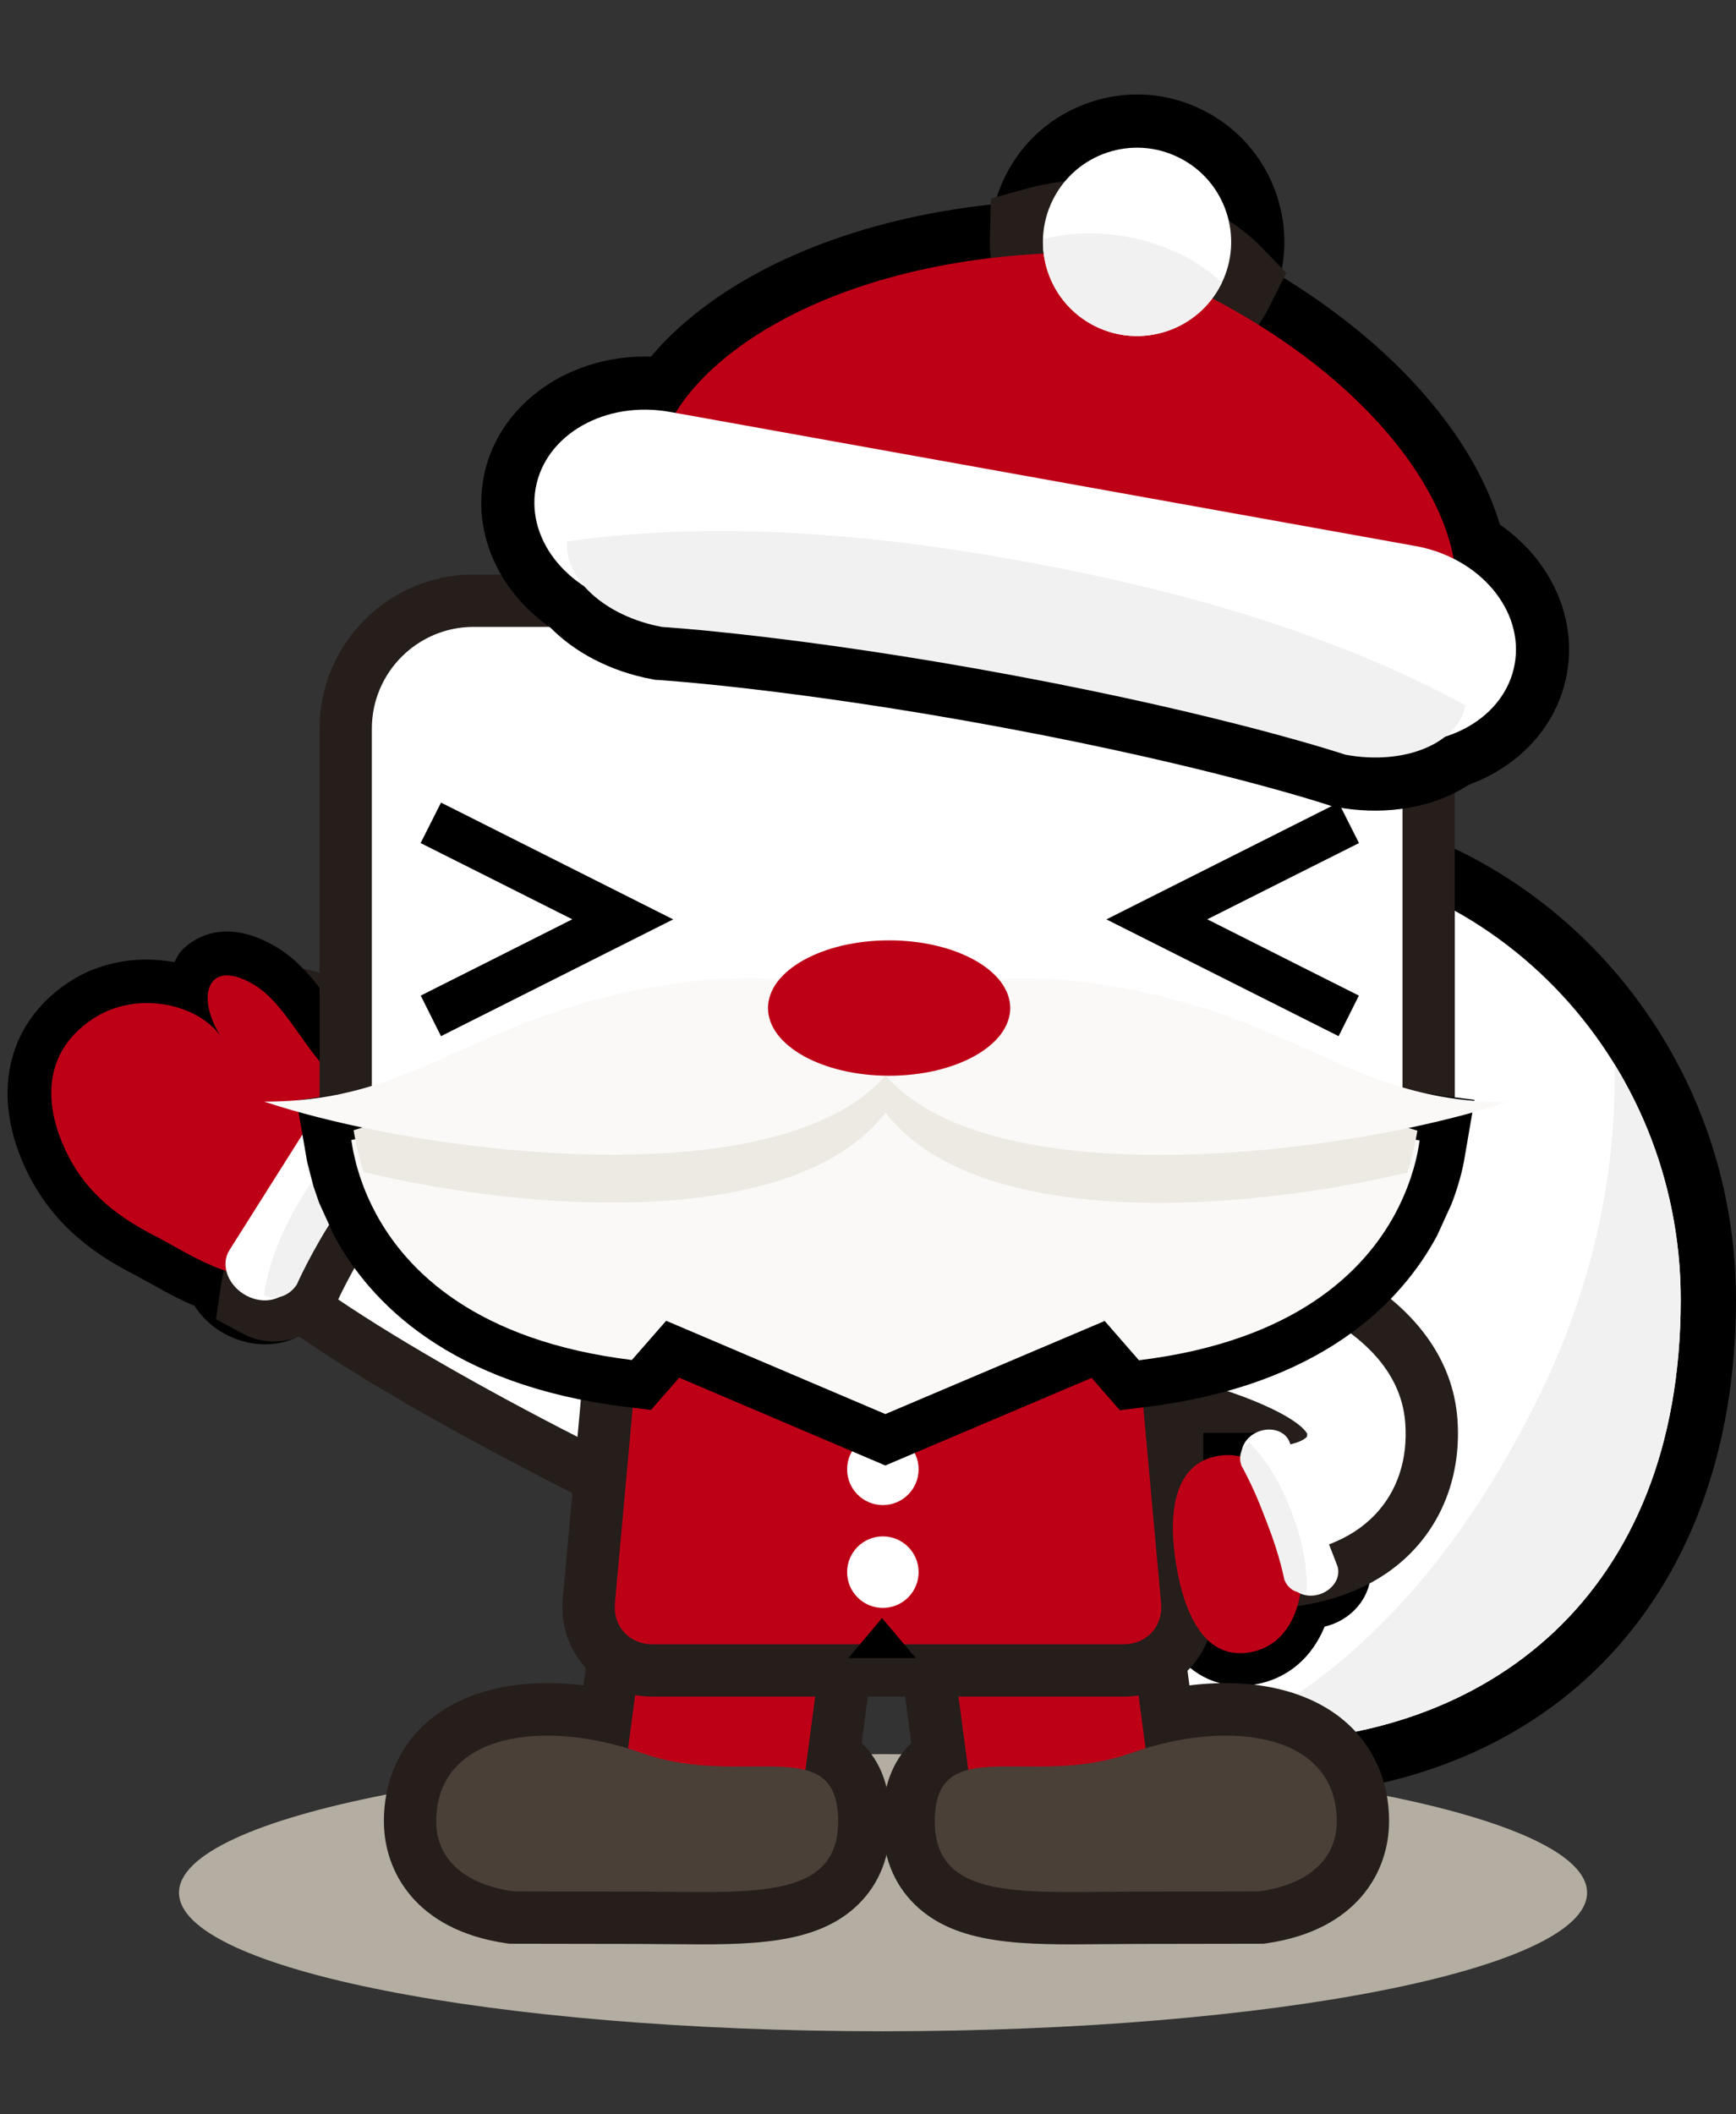 <?xml version="1.0" encoding="utf-8"?>
<!-- Generator: Adobe Illustrator 12.0.0, SVG Export Plug-In . SVG Version: 6.00 Build 51448)  -->
<!DOCTYPE svg PUBLIC "-//W3C//DTD SVG 1.1//EN" "http://www.w3.org/Graphics/SVG/1.1/DTD/svg11.dtd">
<svg  version="1.1" xmlns="http://www.w3.org/2000/svg" xmlns:xlink="http://www.w3.org/1999/xlink" width="230" height="280" viewBox="-17.598 58 230 280"
	 style="overflow:visible;enable-background:new -17.598 58 230 280;" xml:space="preserve">
<rect x="-17.598" y="58" width="230" height="280" fill="#333333" stroke="none"/>
<g id="レイヤー_2">
	<path style="fill:#B3AEA1;" d="M192.672,308.649c0,10.134-41.761,18.351-93.273,18.351c-51.518,0-93.281-8.217-93.281-18.351
		c0-10.136,41.763-18.35,93.281-18.35C150.911,290.3,192.672,298.514,192.672,308.649z"/>
	<g>
		<path style="fill:#FFFFFF;enable-background:new    ;" d="M205.079,230.159c-0.019,39.048-25.593,58.559-57.129,58.545
			c-31.539-0.012-57.097-18.77-57.087-44.068c0.016-42.172,25.598-73.086,57.134-73.071
			C179.54,171.58,205.091,197.817,205.079,230.159z"/>
		<path d="M107.168,181.793c-15.004,14.992-23.616,37.896-23.627,62.84c-0.004,12.081,4.788,23.266,13.863,32.345
			c12.089,12.099,30.51,19.041,50.543,19.047c39.134,0.017,64.436-25.834,64.455-65.861v-0.001
			c0.011-36.327-28.88-65.9-64.399-65.919C133.003,164.237,118.503,170.469,107.168,181.793z M107.762,266.628
			c-6.271-6.274-9.582-13.878-9.58-21.99c0.009-21.088,7.056-40.219,19.334-52.485c8.691-8.686,19.23-13.271,30.478-13.268
			c27.445,0.016,49.764,23.004,49.764,51.255c0,0.004,0,0.01,0,0.017c-0.018,37.784-25.737,51.237-49.806,51.229
			C131.774,281.379,117.127,276.001,107.762,266.628z"/>
	</g>
	<path style="fill:#FFFFFF;" d="M205.079,230.159c-0.019,39.048-25.593,58.559-57.129,58.545
		c-31.539-0.012-57.097-18.77-57.087-44.068c0.016-42.172,25.598-73.086,57.134-73.071
		C179.54,171.58,205.091,197.817,205.079,230.159z"/>
	<path style="fill:#F1F1F1;" d="M196.3,198.938c0.329,14.083-2.774,29.068-9.72,43.397c-11.726,24.195-27.087,39.187-43.591,46.195
		c1.635,0.105,3.284,0.17,4.96,0.173c31.539,0.017,57.115-19.497,57.129-58.548C205.086,218.68,201.854,207.978,196.3,198.938z"/>
	<g>
		<g>
			<path style="fill:#BE0017;stroke:#000000;stroke-width:8.624;" d="M148.01,276.813c-5.652,0.99-8.593-4.394-9.776-11.568
				c-1.182-7.184-0.16-13.434,5.49-14.428c5.653-0.995,9.713,4.28,10.895,11.456C155.798,269.449,153.662,275.813,148.01,276.813z"
				/>
		</g>
		<g>
			<path style="fill:#FFFFFF;stroke:#000000;stroke-width:8.624;" d="M159.558,265.301l-6.312-16.351
				c-0.549-1.418-2.375-2.031-4.087-1.377c-1.714,0.656-2.659,2.337-2.106,3.743l6.305,16.358c0.548,1.419,2.38,2.032,4.087,1.382
				C159.163,268.397,160.107,266.722,159.558,265.301z"/>
			<g>
				<path style="fill:#F1F1F1;stroke:#000000;stroke-width:8.624;" d="M146.892,252.13c0,0,1.596,2.749,3.389,7.493
					c1.776,4.743,2.279,7.563,2.279,7.563c0.489,1.299,1.799,2.008,2.935,1.598c0.214-4.297-1.142-8.311-1.931-10.423
					c-0.814-2.164-2.5-6.188-5.633-9.322C146.881,249.524,146.418,250.872,146.892,252.13z"/>
			</g>
		</g>
	</g>
	<g>
		<g>
			<path style="fill:#C9C9CA;enable-background:new    ;" d="M20.742,193.042c6.486,0.622,8.103,7.16,7.263,15.07
				c-0.846,7.912-3.826,14.198-10.312,13.577c-6.484-0.622-9.364-7.376-8.519-15.283C10.019,198.498,14.255,192.425,20.742,193.042z
				"/>
			<path style="fill:#251E1B;" d="M2.283,205.67c-0.739,6.923,0.757,13.069,4.213,17.305c2.666,3.268,6.308,5.207,10.536,5.611
				c3.658,0.351,15.758-0.035,17.862-19.737c0.816-7.677-0.43-13.6-3.7-17.607c-2.411-2.952-5.796-4.715-9.789-5.098l-0.007-0.001
				C11.472,185.199,3.611,193.229,2.283,205.67z M18.352,214.791c-0.524-0.05-0.807-0.196-1.118-0.578
				c-0.785-0.963-1.563-3.393-1.168-7.07c0.394-3.688,2.003-7.387,4.017-7.203c0.291,0.03,0.402,0.082,0.405,0.083h-0.002
				c0,0.017,0.795,1.04,0.795,4.409c0,0.834-0.047,1.809-0.168,2.947c-0.575,5.387-2.027,7.216-2.386,7.412
				C18.721,214.791,18.605,214.813,18.352,214.791z"/>
		</g>
	</g>
	<g>
		<path style="fill:#C9C9CA;enable-background:new    ;" d="M101.873,259.743c-3.539,6.634-24.83-1.713-49.917-15.085
			c-25.089-13.372-44.473-26.708-40.937-33.344c3.535-6.634,25.812,0.569,50.903,13.941
			C87.01,238.629,105.408,253.106,101.873,259.743z"/>
		<path style="fill:#251E1B;" d="M4.902,208.055c-5.712,10.719,6.977,23.097,43.794,42.72
			c36.399,19.404,53.575,22.945,59.292,12.228l0,0c5.797-10.875-8.607-25.634-42.807-43.864
			C30.979,200.91,10.697,197.182,4.902,208.055z M55.217,238.542c-21.618-11.521-30.892-18.663-34.852-22.504
			c6.426,1.046,19.051,5.075,38.297,15.332c19.295,10.287,29.751,18.577,34.185,23.322C87.563,253.591,76.62,249.951,55.217,238.542
			z"/>
	</g>
	<path style="fill:#FFFFFF;" d="M101.873,259.743c-3.539,6.634-24.83-1.713-49.917-15.085
		c-25.089-13.372-44.473-26.708-40.937-33.344c3.535-6.634,25.812,0.569,50.903,13.941
		C87.01,238.629,105.408,253.106,101.873,259.743z"/>
	<g>
		<g>
			<path style="fill:#FFFFFF;enable-background:new    ;" d="M135.706,239.835h-0.005c9.002,1.584,18.707,5.557,19.969,8.176
				c-0.021-0.039-0.073-0.19-0.092-0.41c0.03,0.398-0.004,0.615-0.02,0.663c0.004-0.012,0.016-0.036,0.024-0.048
				c-0.887,1.258-6.287,1.998-10.318,1.412l-1.713,14.197c2.349,0.341,14.402,1.693,20.997-5.205
				c3.004-3.138,4.397-7.36,4.032-12.206c-1.063-14.038-21.915-19.168-30.829-20.726L135.706,239.835z"/>
			<path style="fill:#251E1B;" d="M127.882,245.496l6.615,1.163c1.395,0.247,2.736,0.556,4.04,0.889
				c-0.046,0.363-2.677,22.162-2.677,22.162l6.696,0.972c4.126,0.603,18.277,1.854,27-7.268c4.339-4.536,6.443-10.759,5.935-17.524
				c-1.009-13.299-14.33-23.15-36.552-27.025l-7.025-1.229L127.882,245.496z M143.535,234.11c5.115,1.411,9.994,3.386,13.421,5.914
				c-3.979-2.552-9.298-4.358-13.48-5.497C143.505,234.322,143.505,234.318,143.535,234.11z M161.87,244.911
				c0,0,0.008,0.037,0.009,0.038c-0.005-0.014-0.016-0.022-0.02-0.033L161.87,244.911z M161.895,245.013
				c0.055,0.186,0.594,2.061,0.594,2.061s-0.722,0.056-0.812,0.062c0,0.002,0,0.002,0,0.006c-0.538,0.04-2.512,0.188-4.871,0.369
				c0.008-0.002,0.008-0.002,0.012-0.004c-0.135,0.01-0.143,0.01-0.281,0.021c2.274-1.116,4.158-2.04,4.645-2.278
				c0.011,0.033,0.017,0.07,0.028,0.102C161.283,245.314,161.893,245.016,161.895,245.013z M158.394,254.673
				c-1.924,1.392-4.463,2.148-7.047,2.415c0.029-0.246,0.029-0.25,0.059-0.492C153.772,256.376,156.317,255.833,158.394,254.673z
				 M156.818,247.506c2.353-0.181,4.323-0.329,4.859-0.371c-0.003-0.066-0.002-0.13-0.008-0.197
				c-0.043-0.551-0.285-1.063-0.46-1.587C160.742,245.58,158.942,246.463,156.818,247.506z"/>
		</g>
	</g>
	<g>
		<path style="fill:#FFFFFF;" d="M135.706,239.835h-0.005c9.002,1.584,18.707,5.557,19.969,8.176
			c-0.021-0.039-0.073-0.19-0.092-0.41c0.03,0.398-0.004,0.615-0.02,0.663c0.004-0.012,0.016-0.036,0.024-0.048
			c-0.887,1.258-6.287,1.998-10.318,1.412l-1.713,14.197c2.349,0.341,14.402,1.693,20.997-5.205
			c3.004-3.138,4.397-7.36,4.032-12.206c-1.063-14.038-21.915-19.168-30.829-20.726L135.706,239.835z"/>
	</g>
	<g>
		
			<rect x="109.48" y="271.824" transform="matrix(-0.991 0.132 -0.132 -0.991 278.991 547.739)" style="fill:#C9C9CA;enable-background:new    ;" width="23.673" height="22.61"/>
		<path style="fill:#251E1B;" d="M100.301,267.534l4.821,36.15l37.206-4.963l-4.821-36.151L100.301,267.534z M125.599,278.142
			c0.493,3.689,0.667,4.989,1.159,8.676c-4.03,0.537-5.7,0.759-9.728,1.296c-0.493-3.688-0.667-4.986-1.156-8.675
			C119.902,278.902,121.574,278.679,125.599,278.142z"/>
	</g>
	<g>
		<path style="fill:#6F5C35;enable-background:new    ;" d="M106.25,299.201c0,10.668,11.922,9.305,26.627,9.305
			c6.192,0,16.411-0.029,16.411-0.029c6.708-0.985,10.218-4.44,10.218-9.275c0-11.645-14.157-13.702-27.309-9.028
			C118.881,294.902,106.25,287.184,106.25,299.201z"/>
		<path style="fill:#251E1B;" d="M129.876,283.644c-4.015,1.426-8.135,1.393-12.121,1.362c-5.258-0.042-10.698-0.084-14.696,3.881
			c-2.479,2.464-3.737,5.933-3.737,10.314c0,4.496,1.419,8.178,4.215,10.947c5.563,5.508,14.526,5.42,24.904,5.317l4.437-0.031
			l16.932-0.028l0.487-0.07c11.902-1.751,16.141-9.482,16.141-16.135c0-5.938-2.545-11.004-7.165-14.271
			C152.348,280.045,141.358,279.563,129.876,283.644z M134.516,296.702c7.597-2.699,14.184-2.268,16.761-0.448
			c0.628,0.443,1.3,1.073,1.3,2.947c0,1.386-2.051,2.033-3.922,2.346c-1.14,0.002-15.778,0.03-15.778,0.03l-4.573,0.029
			c-5.392,0.052-13.539,0.135-15.016-1.308c-0.001-0.024-0.106-0.389-0.106-1.098l0,0c0-0.113,0.01-0.145,0.013-0.237
			c1.171-0.118,2.999-0.109,4.453-0.099C122.101,298.901,128.199,298.95,134.516,296.702z"/>
	</g>
	
		<rect x="109.48" y="271.824" transform="matrix(-0.991 0.132 -0.132 -0.991 278.991 547.739)" style="fill:#BE0017;" width="23.673" height="22.61"/>
	<path style="fill:#4B4037;" d="M106.25,299.201c0,10.668,11.922,9.305,26.627,9.305c6.192,0,16.411-0.029,16.411-0.029
		c6.708-0.985,10.218-4.44,10.218-9.275c0-11.645-14.157-13.702-27.309-9.028C118.881,294.902,106.25,287.184,106.25,299.201z"/>
	<g>
		
			<rect x="66.55" y="271.824" transform="matrix(0.991 0.132 -0.132 0.991 38.109 -7.876)" style="fill:#C9C9CA;enable-background:new    ;" width="23.674" height="22.61"/>
		<path style="fill:#251E1B;" d="M57.373,298.722l37.208,4.963l4.817-36.15l-37.205-4.964L57.373,298.722z M74.102,278.142
			c4.027,0.537,5.699,0.761,9.726,1.297c-0.491,3.688-0.665,4.986-1.157,8.675c-4.027-0.537-5.699-0.759-9.726-1.296
			C73.437,283.131,73.61,281.831,74.102,278.142z"/>
	</g>
	<g>
		<path style="fill:#6F5C35;enable-background:new    ;" d="M93.449,299.201c0,10.668-11.919,9.305-26.625,9.305
			c-6.191,0-16.409-0.029-16.409-0.029c-6.709-0.985-10.218-4.44-10.218-9.275c0-11.645,14.157-13.702,27.309-9.028
			C80.821,294.902,93.449,287.184,93.449,299.201z"/>
		<path style="fill:#251E1B;" d="M40.431,284.93c-4.622,3.268-7.167,8.333-7.167,14.271c0,6.652,4.243,14.384,16.145,16.135
			l0.493,0.07l16.921,0.028l4.438,0.031c10.378,0.103,19.341,0.19,24.905-5.317c2.797-2.77,4.215-6.451,4.215-10.947
			c0-4.382-1.259-7.851-3.74-10.314c-3.995-3.965-9.434-3.923-14.695-3.881c-3.984,0.03-8.104,0.063-12.12-1.362
			C58.343,279.563,47.353,280.045,40.431,284.93z M47.125,299.201c0-1.874,0.671-2.504,1.3-2.947
			c2.577-1.819,9.163-2.251,16.76,0.448c6.319,2.248,12.417,2.199,16.871,2.163c1.454-0.011,3.282-0.021,4.453,0.099
			c0.002,0.093,0.013,0.124,0.013,0.237c0,0.709-0.105,1.073-0.145,1.152c-1.438,1.385-9.587,1.305-14.978,1.253l-4.574-0.029
			c0,0-14.635-0.028-15.774-0.03C49.176,301.234,47.125,300.587,47.125,299.201z"/>
	</g>
	
		<rect x="66.55" y="271.824" transform="matrix(0.991 0.132 -0.132 0.991 38.109 -7.876)" style="fill:#BE0017;" width="23.674" height="22.61"/>
	<g>
		<path style="fill:#BE0017;" d="M76.867,190.686c-5.081,0-9.614,4.141-10.076,9.203l-6.371,70.124
			c-0.46,5.063,3.322,9.202,8.402,9.202h62.46c5.085,0,8.865-4.14,8.406-9.202l-6.372-70.124c-0.464-5.062-4.998-9.203-10.078-9.203
			H76.867z"/>
		<g>
			<path style="fill:#251E1B;" d="M76.867,187.222c-6.839,0-12.907,5.542-13.528,12.354l-6.372,70.126
				c-0.312,3.428,0.76,6.676,3.017,9.148c2.256,2.47,5.396,3.83,8.838,3.83h62.46c3.445,0,6.585-1.36,8.84-3.83
				c2.259-2.473,3.33-5.721,3.018-9.151l-6.373-70.123c-0.621-6.811-6.689-12.354-13.528-12.354H76.867z M65.1,274.176
				c-0.925-1.016-1.362-2.382-1.229-3.85l6.372-70.125c0.299-3.281,3.331-6.051,6.624-6.051h46.371c3.294,0,6.327,2.77,6.624,6.051
				l6.373,70.125c0.136,1.468-0.303,2.834-1.229,3.85c-0.929,1.015-2.25,1.575-3.724,1.575h-62.46
				C67.351,275.751,66.027,275.19,65.1,274.176z"/>
		</g>
	</g>
	<path style="fill:#4B4037;" d="M93.449,299.201c0,10.668-11.919,9.305-26.625,9.305c-6.191,0-16.409-0.029-16.409-0.029
		c-6.709-0.985-10.218-4.44-10.218-9.275c0-11.645,14.157-13.702,27.309-9.028C80.821,294.902,93.449,287.184,93.449,299.201z"/>
	<g>
		<path style="fill:#FFFFFF;" d="M20.742,193.042c6.486,0.622,8.103,7.16,7.263,15.07c-0.846,7.912-3.826,14.198-10.312,13.577
			c-6.484-0.622-9.364-7.376-8.519-15.283C10.019,198.498,14.255,192.425,20.742,193.042z"/>
	</g>
	<g>
		<g>
			<g>
				<path style="fill:#B8332A;" d="M27.992,201.595c-4.612-2.954-7.351-10.538-12.075-13.273c-6.24-3.602-7.671,1.943-4.016,7.308
					c-2.819-4.603-11.271-6.659-17.234-2.678c-6.908,4.606-6.353,11.825-3.368,17.82c2.696,5.473,7.044,8.55,11.724,10.944
					c3.851,1.954,11.325,7.19,16.123,4.512c7.208-4.022,9.906-17.757,8.446-24.49C27.595,201.74,28.415,201.865,27.992,201.595z"/>
				<path d="M6.406,183.94c-0.405,0.432-0.608,0.985-0.896,1.478c-4.965-0.912-10.056,0.012-14.071,2.704
					c-8.281,5.523-10.337,15.2-5.354,25.239c3.654,7.395,9.557,11.12,14.293,13.536c0.002,0,1.917,1.052,1.917,1.052
					c4.792,2.682,12.813,7.19,19.678,3.355c8.068-4.492,11.823-16.453,11.813-25.507c0-0.766-0.154-1.387-0.211-2.111
					c0.035-0.084,1.591-4.338,1.591-4.338l-4.044-2.644c-1.293-0.828-2.794-2.938-4.249-4.987c-2.123-2.991-4.533-6.384-8.054-8.417
					C11.684,179.164,7.509,182.749,6.406,183.94z M14.091,194.385c1.063,1.043,2.181,2.476,3.312,4.055
					c1.312,1.855,2.865,3.753,4.604,5.499c0.067,0.573,0.162,1.109,0.162,1.799c0.008,5.42-2.239,13.395-5.85,15.411
					c-1.507,0.479-6.647-2.396-8.334-3.344l-2.324-1.27c-4.779-2.44-7.436-4.863-9.154-8.339c-3.537-7.129,0.04-9.512,1.391-10.414
					c1.59-1.063,3.696-1.409,5.789-0.94c1.716,0.372,2.876,1.185,3.268,1.817l0.022-0.012c0.056,0.084,0.074,0.166,0.131,0.251
					C7.102,198.906,11.248,196.227,14.091,194.385z"/>
			</g>
			<g>
				<path style="fill:#FFFFFF;" d="M25.998,202.658L12.79,223.573c-1.144,1.81-0.306,4.403,1.88,5.79
					c2.181,1.381,4.882,1.043,6.021-0.773l13.22-20.912c1.149-1.811,0.301-4.401-1.876-5.799
					C29.847,200.49,27.154,200.838,25.998,202.658z"/>
				<path d="M26.961,195.464c-2.466,0.556-4.561,2.01-5.873,4.088L7.875,220.468c-2.851,4.51-1.204,10.707,3.676,13.801
					c2.479,1.574,5.464,2.123,8.193,1.514c2.47-0.565,4.548-2.01,5.857-4.085l13.218-20.921c2.841-4.478,1.211-10.667-3.649-13.788
					C32.673,195.403,29.685,194.859,26.961,195.464z"/>
			</g>
			<g>
				<g>
					<path style="fill:#F4F5F7;" d="M21.737,228.092c0,0,1.773-4.128,5.644-10.143c3.878-6.01,6.65-8.958,6.65-8.958
						c1.058-1.643,0.762-3.729-0.658-4.669c-5.049,3.383-8.469,8.292-10.195,10.979c-1.758,2.733-4.911,8.042-5.815,14.221
						C18.797,230.287,20.717,229.684,21.737,228.092z"/>
					<path style="fill:#251E1B;" d="M30.136,199.488c-4.373,2.935-8.25,7.08-11.847,12.663c-3.711,5.775-5.895,11.179-6.681,16.524
						l-0.587,4.038l3.586,1.926c4.094,2.199,9.369,0.715,12.012-3.396l0.258-0.396l0.191-0.447c0.017-0.03,1.685-3.842,5.198-9.309
						c3.48-5.392,5.977-8.106,6.002-8.13l0.348-0.383l0.282-0.433c2.778-4.283,1.744-9.967-2.309-12.662l-3.235-2.147
						L30.136,199.488z"/>
				</g>
			</g>
		</g>
		<g>
			<path style="fill:#BE0017;" d="M27.992,201.595c-4.612-2.954-7.351-10.538-12.075-13.273c-6.24-3.602-7.671,1.943-4.016,7.308
				c-2.819-4.603-11.271-6.659-17.234-2.678c-6.908,4.606-6.353,11.825-3.368,17.82c2.696,5.473,7.044,8.55,11.724,10.944
				c3.851,1.954,11.325,7.19,16.123,4.512c7.208-4.022,9.906-17.757,8.446-24.49C27.595,201.74,28.415,201.865,27.992,201.595z"/>
			<path style="fill:#FFFFFF;" d="M25.998,202.658L12.79,223.573c-1.144,1.81-0.306,4.403,1.88,5.79
				c2.181,1.381,4.882,1.043,6.021-0.773l13.22-20.912c1.149-1.811,0.301-4.401-1.876-5.799
				C29.847,200.49,27.154,200.838,25.998,202.658z"/>
			<g>
				<path style="fill:#F1F1F1;" d="M21.737,228.092c0,0,1.773-4.128,5.644-10.143c3.878-6.01,6.65-8.958,6.65-8.958
					c1.058-1.643,0.762-3.729-0.658-4.669c-5.049,3.383-8.469,8.292-10.195,10.979c-1.758,2.733-4.911,8.042-5.815,14.221
					C18.797,230.287,20.717,229.684,21.737,228.092z"/>
			</g>
		</g>
	</g>
	<rect x="141.832" y="247.747" width="7.823" height="6.145"/>
	<g>
		<g>
			<path style="fill:#BE0017;" d="M148.01,276.813c-5.652,0.99-8.593-4.394-9.776-11.568c-1.182-7.184-0.16-13.434,5.49-14.428
				c5.653-0.995,9.713,4.28,10.895,11.456C155.798,269.449,153.662,275.813,148.01,276.813z"/>
		</g>
		<g>
			<path style="fill:#FFFFFF;" d="M159.558,265.301l-6.312-16.351c-0.549-1.418-2.375-2.031-4.087-1.377
				c-1.714,0.656-2.659,2.337-2.106,3.743l6.305,16.358c0.548,1.419,2.38,2.032,4.087,1.382
				C159.163,268.397,160.107,266.722,159.558,265.301z"/>
			<g>
				<path style="fill:#F1F1F1;" d="M146.892,252.13c0,0,1.596,2.749,3.389,7.493c1.776,4.743,2.279,7.563,2.279,7.563
					c0.489,1.299,1.799,2.008,2.935,1.598c0.214-4.297-1.142-8.311-1.931-10.423c-0.814-2.164-2.5-6.188-5.633-9.322
					C146.881,249.524,146.418,250.872,146.892,252.13z"/>
			</g>
		</g>
	</g>
	<circle style="fill:#FFFFFF;" cx="99.371" cy="252.582" r="4.735"/>
	<circle style="fill:#FFFFFF;" cx="99.371" cy="266.199" r="4.735"/>
	<g>
		<line style="fill:#FFFFFF;enable-background:new    ;" x1="121.293" y1="110.732" x2="94.888" y2="137.683"/>
		
			<rect x="104.238" y="105.342" transform="matrix(-0.715 -0.7 0.7 -0.715 98.423 288.575)" style="fill:#251E1B;" width="7.702" height="37.729"/>
	</g>
	<g>
		<line style="fill:#FFFFFF;enable-background:new    ;" x1="123.511" y1="110.732" x2="149.917" y2="137.683"/>
		
			<rect x="117.849" y="120.356" transform="matrix(-0.7 -0.714 0.714 -0.7 143.657 308.786)" style="fill:#251E1B;" width="37.729" height="7.701"/>
	</g>
	<g>
		<path style="fill:#FFFFFF;" d="M171.68,208.91c0,9.316-7.624,16.939-16.938,16.939H45.141c-9.316,0-16.94-7.623-16.94-16.939
			v-54.415c0-9.316,7.624-16.94,16.94-16.94h109.601c9.314,0,16.938,7.624,16.938,16.94V208.91z"/>
		<g>
			<path style="fill:#251E1B;" d="M45.141,134.089c-11.25,0-20.404,9.155-20.404,20.406v54.415c0,11.251,9.154,20.404,20.404,20.404
				h109.601c11.249,0,20.404-9.153,20.404-20.404v-54.415c0-11.251-9.155-20.406-20.404-20.406H45.141z M31.667,208.91v-54.415
				c0-7.43,6.044-13.475,13.474-13.475h109.601c7.431,0,13.475,6.045,13.475,13.475v54.415c0,7.43-6.044,13.476-13.475,13.476
				H45.141C37.711,222.386,31.667,216.34,31.667,208.91z"/>
		</g>
	</g>
	<g>
		<path d="M38.128,169.649c0,0,13.451,6.744,20.095,10.095c-6.645,3.359-20.08,10.103-20.08,10.103l2.685,5.372l30.763-15.465
			l-30.758-15.467L38.128,169.649z"/>
	</g>
	<g>
		<path d="M162.452,169.649c0,0-13.45,6.744-20.097,10.095c6.646,3.359,20.082,10.103,20.082,10.103l-2.685,5.372l-30.762-15.465
			l30.758-15.467L162.452,169.649z"/>
	</g>
	<path d="M119.088,210.735c3.307-3.547,5.003-8.374,5.008-14.37V195.5l0.004-0.09c-0.174-2.901-3.47-3.281-6.417-3.61
		c-2.723-0.305-6.313-0.47-10.108-0.486l-15.953-0.066c-3.783-0.019-7.386,0.121-10.115,0.424c-2.923,0.306-6.229,0.646-6.431,3.567
		v0.069l-0.005,0.856c-0.019,6.021,1.633,10.868,4.921,14.428c4.136,4.476,10.693,6.737,19.523,6.787
		C108.348,217.396,114.923,215.179,119.088,210.735z M115.544,206.904c-3.163,3.377-8.559,5.082-16.012,5.06
		c-7.463-0.021-12.847-1.758-15.99-5.194c-1.892-2.062-2.986-4.715-3.35-8.065c-0.05-0.455-0.07-0.933-0.09-1.422
		c1.963-0.327,5.984-0.644,11.5-0.637l0,0l15.944,0.064c5.52,0.02,9.548,0.377,11.503,0.708
		C118.868,201.462,117.721,204.582,115.544,206.904z"/>
	<g>
		<path style="fill:#FFFFFF;" d="M65.033,202.807c0,4.732-6.168,7.096-13.773,7.096c-7.609,0-13.775-2.363-13.775-7.096
			c0-4.734,6.167-7.332,13.775-7.332C58.865,195.475,65.033,198.073,65.033,202.807z"/>
		<path style="fill:#FFFFFF;" d="M161.03,202.807c0,4.732-6.169,7.096-13.772,7.096c-7.609,0-13.777-2.363-13.777-7.096
			c0-4.734,6.168-7.332,13.777-7.332C154.861,195.475,161.03,198.073,161.03,202.807z"/>
	</g>
	<path d="M104.883,110.805c-0.01,4.798,1.829,9.297,5.203,12.681c3.387,3.402,7.895,5.271,12.687,5.281
		c9.879,0.025,17.944-8.021,17.98-17.903l0,0c0.007-9.882-8.023-17.946-17.921-17.972C112.95,92.881,104.89,100.907,104.883,110.805
		z M122.783,121.874c-2.952-0.005-5.714-1.163-7.804-3.246c-2.076-2.089-3.221-4.866-3.218-7.823
		c0.014-6.073,4.981-11.017,11.049-11.011c5.531,0.002,10.108,4.091,10.906,9.386c0.079,0.554,0.126,1.102,0.126,1.676
		C133.832,116.939,128.859,121.877,122.783,121.874z"/>
	<path style="fill:#0080C8;" d="M133.716,109.182c-0.798-5.293-5.375-9.381-10.906-9.386c-6.067-0.009-11.035,4.935-11.049,11.008
		c-0.003,2.955,1.146,5.734,3.218,7.823c2.09,2.083,4.852,3.24,7.804,3.246c6.076,0,11.049-4.935,11.06-11.017
		C133.842,110.286,133.796,109.738,133.716,109.182z"/>
	<g>
		<g>
			<g>
				
					<linearGradient id="XMLID_2_" gradientUnits="userSpaceOnUse" x1="-461.493" y1="-109.652" x2="-461.493" y2="-150.445" gradientTransform="matrix(1 -0.021 0.021 1 575.638 -263.621)">
					<stop  offset="0" style="stop-color:#BE5838"/>
					<stop  offset="1" style="stop-color:#B3342A"/>
				</linearGradient>
				<path style="fill:url(#XMLID_2_);" d="M174.893,139.094c3.298-13.164-12.378-35.654-45.692-47.62
					c-35.386-0.868-58.129,14.442-59.812,27.917c9.984,1.897,31.63,6.028,52.725,10.061
					C143.229,133.312,164.904,137.266,174.893,139.094z"/>
				<path d="M62.404,118.524l-0.815,6.546l59.197,11.307c0.055,0.004,59.337,10.829,59.337,10.829l1.601-6.398
					c4.292-17.107-13.298-42.722-50.144-55.957l-1.077-0.382l-1.133-0.029C90.219,83.473,64.579,101.017,62.404,118.524z
					 M127.795,98.511c23.685,8.78,36.03,22.555,39.407,32.026c-12.349-2.259-43.83-8.013-43.83-8.013l0,0
					c0,0-28.736-5.48-43.75-8.344C86.179,106.583,102.614,98.173,127.795,98.511z"/>
			</g>
			<g>
				<path style="fill:#FFFFFF;" d="M169.905,130.305l-98.726-17.753c-8.557-1.545-16.522,2.973-17.803,10.082
					c-1.284,7.102,4.616,14.104,13.176,15.651l98.728,17.76c8.549,1.536,16.523-2.981,17.799-10.087
					C184.359,138.845,178.462,131.836,169.905,130.305z"/>
				<path d="M46.448,121.384c-0.875,4.841,0.265,9.849,3.224,14.104c3.48,5.019,9.182,8.559,15.629,9.724l98.733,17.762
					c6.446,1.156,13.013-0.174,18.022-3.664c4.26-2.958,7.082-7.259,7.95-12.111c0.871-4.84-0.278-9.858-3.24-14.122
					c-3.474-5.011-9.175-8.544-15.617-9.7h0.003l-98.729-17.752C60.066,103.398,48.419,110.467,46.448,121.384z M166.523,149.115
					l-98.726-17.76c-2.752-0.502-5.21-1.957-6.552-3.886c-0.579-0.828-1.206-2.118-0.943-3.58c0.584-3.223,4.991-5.24,9.63-4.408
					l98.726,17.755c2.76,0.492,5.203,1.941,6.547,3.872c0.579,0.834,1.215,2.132,0.946,3.601c-0.267,1.478-1.303,2.47-2.134,3.041
					C172.079,149.098,169.278,149.609,166.523,149.115z"/>
			</g>
			<g>
				<g>
					<path style="fill:#F4F5F7;" d="M70.097,141.025c0,0,18.095,1.101,46.609,6.426c28.499,5.318,43.935,10.49,43.935,10.49
						c7.802,1.46,14.893-1.466,15.921-6.533c-20.853-11.379-44.539-16.45-57.242-18.827c-12.991-2.423-37.701-6.361-61.776-2.875
						C57.125,134.643,62.571,139.625,70.097,141.025z"/>
					<path d="M56.544,122.738l-5.534,0.795l-0.473,5.569c-0.746,8.66,7.111,16.763,18.266,18.849l0.433,0.084l0.435,0.018
						c0.184,0.011,18.07,1.154,45.741,6.32c27.579,5.145,42.852,10.19,43.005,10.247l0.455,0.147l0.477,0.094
						c11.717,2.185,22.309-3.114,24.12-12.063l1.027-5.085l-4.561-2.487c-15.905-8.68-35.307-15.081-59.322-19.572
						C95.862,121.039,74.904,120.08,56.544,122.738z M117.99,140.527c-12.821-2.392-23.385-3.909-31.369-4.894
						c9.68,0.497,20.071,1.75,31.406,3.873c5.305,0.99,17.556,3.305,31.37,7.919C141.896,145.494,131.441,143.039,117.99,140.527z"
						/>
				</g>
			</g>
			<g>
				<path style="fill:#FFFFFF;" d="M144.196,95.62c-3.09,6.155-10.585,8.644-16.735,5.56c-6.164-3.091-8.644-10.573-5.557-16.74
					c3.079-6.155,10.572-8.645,16.725-5.555C144.787,81.963,147.282,89.459,144.196,95.62z"/>
				<path d="M126.895,71.515c-4.945,1.643-8.953,5.111-11.287,9.767c-4.816,9.618-0.911,21.367,8.691,26.191
					c4.652,2.333,9.94,2.716,14.888,1.08c4.95-1.645,8.961-5.115,11.305-9.773v-0.005c2.336-4.659,2.712-9.951,1.072-14.895
					c-1.646-4.948-5.121-8.957-9.778-11.29C137.13,70.251,131.841,69.87,126.895,71.515z M130.62,94.889
					c-2.675-1.347-3.764-4.619-2.426-7.302c0.642-1.29,1.762-2.253,3.137-2.709c1.379-0.452,2.85-0.35,4.149,0.299
					c1.297,0.649,2.261,1.762,2.72,3.136c0.175,0.529,0.267,1.068,0.274,1.608c0.021,0.87-0.172,1.736-0.577,2.539
					c-0.644,1.299-1.767,2.265-3.142,2.719C133.382,95.645,131.915,95.534,130.62,94.889z"/>
			</g>
			<g>
				<path style="fill:#F4F5F7;" d="M137.33,91.007c-5.61-2.325-11.799-2.673-16.743-1.318c-0.121,4.688,2.407,9.255,6.87,11.491
					c6.154,3.086,13.653,0.591,16.735-5.557c0.034-0.059,0.063-0.133,0.096-0.196C142.482,93.692,140.141,92.167,137.33,91.007z"/>
				<path style="fill:#251E1B;" d="M118.713,82.905l-5.029,1.386l-0.133,5.213c-0.199,7.54,4.021,14.591,10.749,17.969
					c4.652,2.333,9.94,2.716,14.888,1.08c4.952-1.649,8.964-5.121,11.305-9.773l2.329-4.642l-3.66-3.789
					c-2.512-2.412-5.595-4.376-9.141-5.846C133.144,81.653,125.376,81.071,118.713,82.905z M140.021,84.505l-0.015-0.006
					C140.011,84.501,140.015,84.501,140.021,84.505z"/>
			</g>
		</g>
		<g>
			<path style="fill:#BE0017;" d="M174.893,139.094c3.298-13.164-12.378-35.654-45.692-47.62
				c-35.386-0.868-58.129,14.442-59.812,27.917c9.984,1.897,31.63,6.028,52.725,10.061
				C143.229,133.312,164.904,137.266,174.893,139.094z"/>
			<path style="fill:#FFFFFF;" d="M169.905,130.305l-98.726-17.753c-8.557-1.545-16.522,2.973-17.803,10.082
				c-1.284,7.102,4.616,14.104,13.176,15.651l98.728,17.76c8.549,1.536,16.523-2.981,17.799-10.087
				C184.359,138.845,178.462,131.836,169.905,130.305z"/>
			<g>
				<path style="fill:#F1F1F1;" d="M70.097,141.025c0,0,18.095,1.101,46.609,6.426c28.499,5.318,43.935,10.49,43.935,10.49
					c7.802,1.46,14.893-1.466,15.921-6.533c-20.853-11.379-44.539-16.45-57.242-18.827c-12.991-2.423-37.701-6.361-61.776-2.875
					C57.125,134.643,62.571,139.625,70.097,141.025z"/>
			</g>
			<path style="fill:#FFFFFF;" d="M144.196,95.62c-3.09,6.155-10.585,8.644-16.735,5.56c-6.164-3.091-8.644-10.573-5.557-16.74
				c3.079-6.155,10.572-8.645,16.725-5.555C144.787,81.963,147.282,89.459,144.196,95.62z"/>
			<path style="fill:#F1F1F1;" d="M137.33,91.007c-5.61-2.325-11.799-2.673-16.743-1.318c-0.121,4.688,2.407,9.255,6.87,11.491
				c6.154,3.086,13.653,0.591,16.735-5.557c0.034-0.059,0.063-0.133,0.096-0.196C142.482,93.692,140.141,92.167,137.33,91.007z"/>
		</g>
	</g>
	<g>
		<path style="stroke:#000000;stroke-width:2.156;enable-background:new    ;" d="M170.487,209.029
			c-0.073,0.481-0.16,1.041-0.289,1.678c-0.261,1.263-0.678,2.802-1.333,4.494c-0.423,1.106-0.949,2.275-1.591,3.481l-0.001,0.002
			c-4.149,7.736-13.396,16.946-33.976,19.454l-4.536-5.201l-29.061,12.328l-27.808-11.834l-1.233-0.521l-4.542,5.194
			c-20.58-2.52-29.819-11.743-33.958-19.477v-0.006c-0.649-1.205-1.173-2.375-1.598-3.485c-0.249-0.665-0.472-1.316-0.66-1.924
			c-0.287-0.938-0.499-1.803-0.66-2.566c-0.129-0.639-0.223-1.199-0.293-1.683l4.938-0.759l5.38-0.831l56.595-8.703l4.416-0.677
			l3.674,0.577l56.117,8.823L170.487,209.029z"/>
		<path style="stroke:#000000;stroke-width:2.156;" d="M99.495,192.868l-61.015,9.38l-5.384,0.835l-10.164,1.555l1.23,7.046
			c0.006,0.021,0.788,3.058,0.788,3.058l0.756,2.208c0.013,0.038,1.887,4.132,1.887,4.132c4.577,8.553,14.872,19.35,37.894,22.17
			l2.726,0.334c0,0,2.853-3.261,3.879-4.434c3.75,1.595,27.605,11.75,27.605,11.75s22.257-9.444,27.628-11.724
			c1.022,1.176,3.872,4.441,3.872,4.441l2.728-0.334c23.022-2.808,33.327-13.595,37.917-22.147c0.009-0.021,1.862-4.079,1.862-4.079
			c0.68-1.744,1.21-3.538,1.573-5.312c0.002-0.012,1.23-7.165,1.23-7.165l-5.219-0.677l-70.997-11.158L99.495,192.868z
			 M40.06,212.499c0,0,59.143-9.095,60.212-9.259c0.974,0.153,61.402,9.651,63.777,10.025c-0.008,0.021-0.011,0.041-0.021,0.062
			c-0.004,0.019-1.332,2.924-1.332,2.924c-4.604,8.579-14.078,14.164-27.381,16.313c-1.287-1.478-5.121-5.866-5.121-5.866
			s-26.98,11.446-30.491,12.936c-3.483-1.483-25.778-10.974-25.778-10.974l-4.703-1.984c0,0-3.83,4.381-5.118,5.858
			c-13.303-2.159-22.771-7.749-27.374-16.354c-0.007-0.017-1.326-2.893-1.326-2.893s-0.017-0.055-0.021-0.067
			C36.457,213.056,40.06,212.499,40.06,212.499z M24.95,214.741"/>
	</g>
	<path style="fill:#FAF9F7;" d="M170.487,209.029c-0.073,0.481-0.16,1.041-0.289,1.678c-0.261,1.263-0.678,2.802-1.333,4.494
		c-0.423,1.106-0.949,2.275-1.591,3.481l-0.001,0.002c-4.149,7.736-13.396,16.946-33.976,19.454l-4.536-5.201l-29.061,12.328
		l-27.808-11.834l-1.233-0.521l-4.542,5.194c-20.58-2.52-29.819-11.743-33.958-19.477v-0.006c-0.649-1.205-1.173-2.375-1.598-3.485
		c-0.249-0.665-0.472-1.316-0.66-1.924c-0.287-0.938-0.499-1.803-0.66-2.566c-0.129-0.639-0.223-1.199-0.293-1.683l4.938-0.759
		l5.38-0.831l56.595-8.703l4.416-0.677l3.674,0.577l56.117,8.823L170.487,209.029z"/>
	<path style="fill:#ECEAE3;" d="M170.195,207.732c-0.259,1.557-0.681,3.452-1.33,5.542c-0.648,0.154-1.311,0.302-1.971,0.452
		c-23.31,5.19-55.715,6.461-67.169-8.38c-11.475,14.83-43.871,13.53-67.176,8.322c-0.67-0.153-1.336-0.302-1.985-0.459
		c-0.647-2.084-1.063-3.979-1.315-5.534c3.556-1.02,6.769-2.438,10.022-4.038c3.441-1.697,6.924-3.597,10.876-5.427
		c5.098-2.357,10.996-4.6,18.608-6.167c11.267-2.298,19.504-1.431,25.111,0.185c0.703,0.202,1.375,0.435,2.005,0.68
		c1.55,0.604,2.854,1.335,3.872,2.152c1.106-0.87,2.524-1.641,4.203-2.275c0.689-0.264,1.419-0.499,2.193-0.711
		c5.593-1.504,13.649-2.236,24.555,0c7.465,1.536,13.251,3.722,18.268,6.031c4.054,1.868,7.594,3.808,11.107,5.544
		C163.349,205.271,166.6,206.709,170.195,207.732z"/>
	<path style="fill:#FAF9F7;" d="M182.041,203.962c-4.203,1.386-9.39,2.718-15.147,3.854c-23.31,4.56-55.712,5.676-67.171-7.379
		c-5.625,6.408-16.304,9.394-28.478,10.232c-12.615,0.863-26.842-0.582-38.705-2.914c-5.746-1.136-10.945-2.478-15.137-3.869
		c2.463,0.002,4.722-0.153,6.833-0.446c9.88-1.332,16.566-5.47,25.915-9.273c5.096-2.074,10.987-4.053,18.609-5.423
		c11.271-2.024,19.503-1.256,25.108,0.163c2.455,0.624,4.439,1.485,5.879,2.489c1.548-1.071,3.716-1.989,6.399-2.623
		c5.595-1.325,13.648-1.975,24.555-0.001c7.456,1.346,13.246,3.272,18.261,5.307c9.517,3.845,16.244,8.073,26.239,9.43
		C177.317,203.799,179.57,203.953,182.041,203.962z"/>
	<ellipse style="fill:#BE0017;" cx="100.199" cy="191.496" rx="16.044" ry="8.965"/>
	<polygon points="94.799,277.574 99.261,272.27 103.724,277.574 	"/>
</g>
<g id="レイヤー_1">
</g>
</svg>

